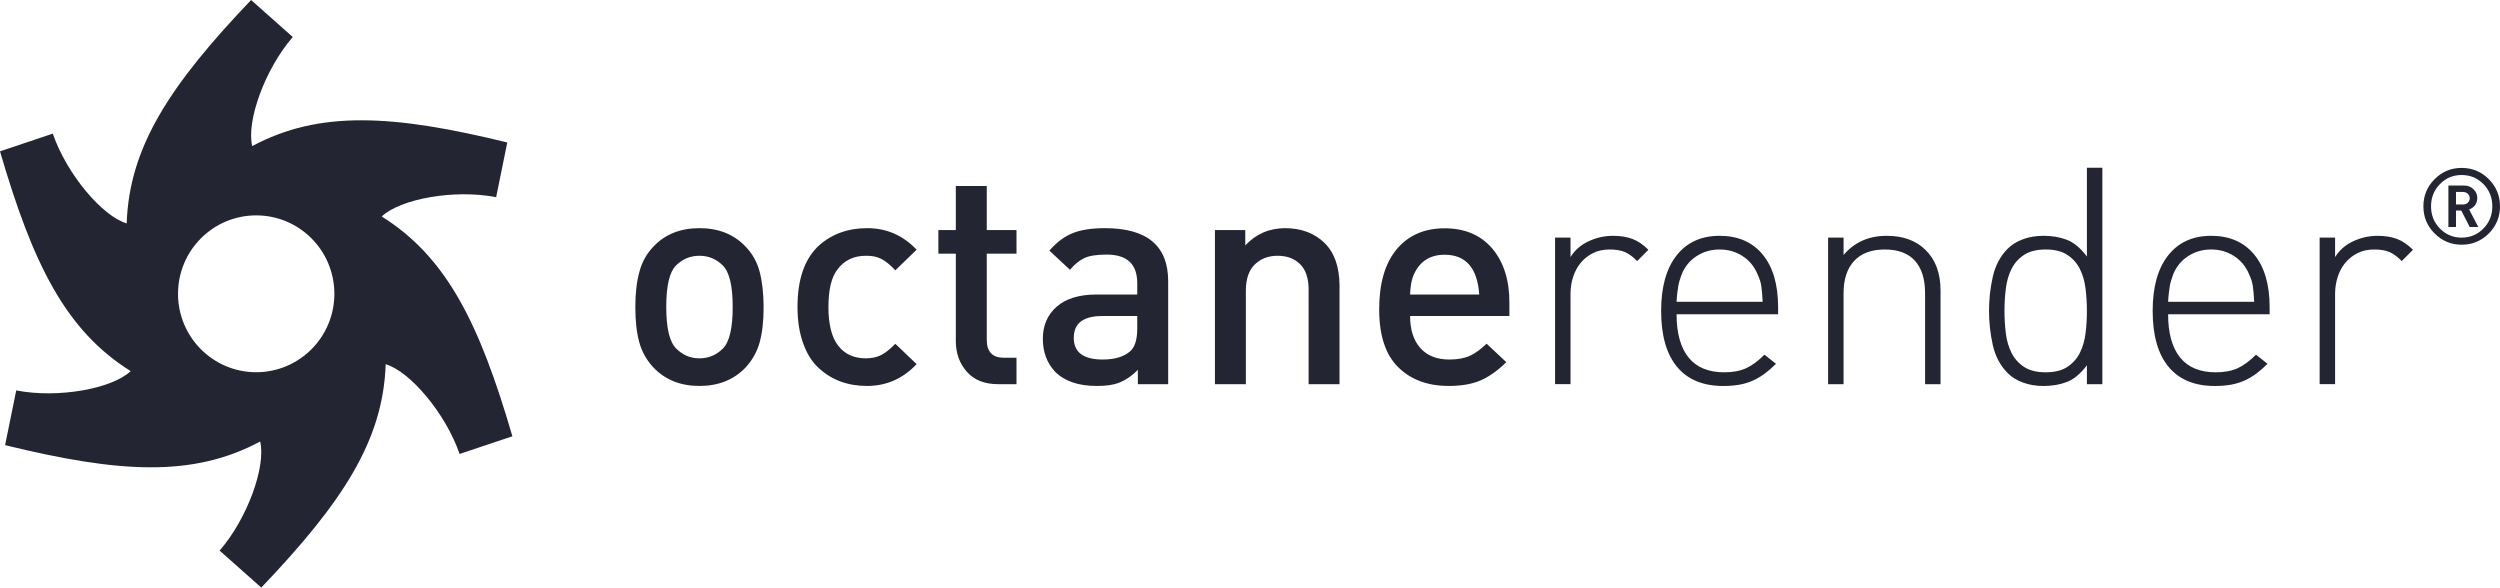 <svg width="468" height="110" viewBox="0 0 468 110" fill="none" xmlns="http://www.w3.org/2000/svg">
<g clip-path="url(#clip0_3128_3661)">
<path d="M71.457 40.528C74.898 37.244 85.015 35.382 92.88 36.912L94.963 26.67C73.697 21.467 59.861 20.578 47.214 27.35C46.1 22.718 49.551 12.998 54.804 6.93L47.004 0C31.88 15.873 24.194 27.449 23.716 41.822C19.161 40.474 12.495 32.616 9.883 25.017L0 28.33C6.141 49.405 12.291 61.87 24.461 69.472C21.02 72.755 10.903 74.618 3.037 73.088L0.955 83.33C22.22 88.533 36.057 89.422 48.704 82.65C49.818 87.281 46.367 97.002 41.114 103.07L48.914 110C64.038 94.127 71.724 82.551 72.201 68.178C76.757 69.526 83.423 77.384 86.035 84.982L95.918 81.67C89.777 60.594 83.626 48.13 71.457 40.528ZM47.959 69.68C39.877 69.68 33.325 63.108 33.325 55C33.325 46.892 39.877 40.32 47.959 40.32C56.041 40.32 62.593 46.892 62.593 55C62.593 63.108 56.041 69.68 47.959 69.68Z" fill="#242532"/>
<path d="M142.95 57.494C142.95 60.124 142.7 62.329 142.202 64.107C141.703 65.886 140.816 67.46 139.542 68.831C137.343 71.11 134.477 72.249 130.942 72.249C127.407 72.249 124.545 71.109 122.356 68.828C121.068 67.456 120.176 65.88 119.679 64.1C119.182 62.32 118.934 60.113 118.934 57.48C118.934 54.871 119.192 52.659 119.707 50.845C120.185 49.031 121.068 47.458 122.356 46.125C124.526 43.849 127.389 42.711 130.942 42.711C134.495 42.711 137.362 43.85 139.542 46.129C140.835 47.462 141.721 49.037 142.202 50.852C142.682 52.668 142.931 54.882 142.95 57.494ZM137.161 57.452C137.161 53.519 136.549 50.94 135.328 49.716C134.107 48.492 132.645 47.879 130.942 47.879C129.221 47.879 127.749 48.492 126.528 49.716C125.324 50.94 124.723 53.519 124.723 57.452C124.723 61.404 125.334 63.992 126.555 65.216C127.777 66.459 129.239 67.081 130.942 67.081C132.644 67.081 134.107 66.468 135.328 65.244C136.549 64.019 137.161 61.422 137.161 57.452ZM149.293 57.452C149.293 52.27 150.623 48.448 153.282 45.987C155.719 43.803 158.739 42.711 162.34 42.711C165.959 42.711 169.043 44.056 171.592 46.746L167.603 50.606C166.698 49.623 165.839 48.918 165.027 48.491C164.214 48.065 163.235 47.861 162.091 47.879C159.819 47.879 158.046 48.733 156.772 50.439C155.645 51.887 155.082 54.233 155.082 57.48C155.082 60.727 155.692 63.138 156.911 64.715C158.13 66.292 159.856 67.08 162.091 67.08C163.217 67.08 164.186 66.867 164.999 66.441C165.812 66.014 166.679 65.318 167.603 64.353L171.592 68.164C169.025 70.887 165.931 72.249 162.312 72.249C158.693 72.249 155.683 71.136 153.282 68.911C152.045 67.799 151.075 66.269 150.374 64.322C149.653 62.375 149.293 60.085 149.293 57.452ZM190.289 71.916H186.827C184.297 71.916 182.349 71.138 180.982 69.582C179.616 68.025 178.932 66.127 178.932 63.885V47.49H175.664V43.072H178.932V34.819H184.722V43.072H190.289V47.49H184.722V63.607C184.722 65.849 185.784 66.97 187.907 66.97H190.289V71.916H190.289ZM212.893 53.068C212.911 49.46 211.004 47.657 207.172 47.657C205.287 47.657 203.882 47.88 202.958 48.326C202.034 48.773 201.146 49.498 200.296 50.502L196.446 46.911C197.791 45.364 199.238 44.277 200.788 43.65C202.339 43.024 204.356 42.711 206.841 42.711C214.735 42.711 218.682 46.018 218.682 52.631V71.916H213.004V69.236C211.942 70.316 210.835 71.093 209.681 71.567C208.528 72.04 207.066 72.268 205.298 72.249C201.874 72.249 199.277 71.36 197.509 69.58C195.983 67.953 195.22 65.896 195.22 63.411C195.22 60.925 196.085 58.924 197.817 57.407C199.548 55.891 202.042 55.132 205.299 55.132H212.893L212.893 53.068ZM212.893 61.464V59.161H206.26C202.76 59.179 201.01 60.541 201.01 63.246C201.01 65.951 202.815 67.303 206.426 67.303C208.729 67.303 210.47 66.764 211.649 65.685C212.478 64.9 212.893 63.492 212.893 61.464ZM250.759 71.916H244.97V54.306C244.988 52.136 244.461 50.522 243.391 49.465C242.319 48.408 240.916 47.879 239.18 47.879C237.444 47.879 236.022 48.417 234.915 49.493C233.806 50.569 233.243 52.173 233.225 54.306V71.916H227.436V43.072H233.114V45.944C235.127 43.789 237.629 42.711 240.621 42.711C243.612 42.729 246.05 43.646 247.934 45.462C249.799 47.277 250.741 49.945 250.759 53.464V71.916H250.759ZM282.558 59.161H263.972C263.972 61.716 264.609 63.712 265.883 65.148C267.157 66.585 268.967 67.303 271.312 67.303C272.863 67.303 274.147 67.069 275.163 66.603C276.178 66.137 277.222 65.381 278.293 64.337L281.977 67.797C280.426 69.336 278.847 70.463 277.24 71.177C275.633 71.892 273.62 72.249 271.201 72.249C267.268 72.249 264.115 71.08 261.742 68.74C259.369 66.401 258.182 62.794 258.182 57.918C258.182 53.042 259.272 49.293 261.451 46.671C263.649 44.049 266.64 42.738 270.426 42.738C274.211 42.738 277.185 43.998 279.345 46.517C281.506 49.074 282.577 52.473 282.558 56.715V59.161ZM276.908 55.132C276.575 50.186 274.424 47.703 270.454 47.685C267.739 47.685 265.828 48.885 264.72 51.285C264.258 52.249 264.009 53.532 263.972 55.132H276.908ZM304.128 47.16C303.39 46.857 302.454 46.705 301.32 46.705C300.147 46.705 299.107 46.932 298.199 47.388C297.292 47.843 296.526 48.45 295.902 49.209C295.278 49.968 294.804 50.85 294.483 51.855C294.161 52.861 294.001 53.913 294.001 55.013V71.915H291.108V44.485H294.001V48.128C294.796 46.838 295.92 45.851 297.377 45.168C298.832 44.486 300.374 44.144 302 44.144C303.324 44.144 304.505 44.334 305.546 44.713C306.586 45.093 307.597 45.776 308.581 46.762L306.482 48.867C305.65 48.033 304.865 47.464 304.128 47.16ZM313.857 58.827C313.857 62.373 314.604 65.072 316.098 66.922C317.592 68.771 319.814 69.696 322.764 69.696C324.39 69.696 325.761 69.44 326.877 68.928C327.992 68.416 329.136 67.572 330.309 66.395L332.465 68.103C331.784 68.786 331.093 69.389 330.394 69.913C329.694 70.437 328.956 70.875 328.182 71.228C327.406 71.581 326.565 71.84 325.657 72.007C324.749 72.174 323.728 72.257 322.594 72.257C318.811 72.257 315.928 71.062 313.943 68.672C311.957 66.282 310.964 62.791 310.964 58.201C310.964 53.724 311.928 50.262 313.857 47.815C315.786 45.368 318.471 44.144 321.913 44.144C325.354 44.144 328.04 45.311 329.968 47.644C331.897 49.977 332.861 53.269 332.861 57.518V58.827H313.857V58.827ZM329.969 56.493C329.93 55.848 329.892 55.289 329.855 54.814C329.817 54.34 329.77 53.913 329.713 53.534C329.656 53.155 329.572 52.794 329.458 52.452C329.344 52.111 329.193 51.732 329.004 51.314C328.399 49.873 327.463 48.744 326.196 47.928C324.929 47.113 323.501 46.705 321.913 46.705C320.325 46.705 318.897 47.113 317.63 47.928C316.363 48.744 315.426 49.873 314.822 51.314C314.67 51.769 314.538 52.168 314.425 52.509C314.311 52.851 314.226 53.202 314.169 53.562C314.112 53.923 314.056 54.33 313.999 54.786C313.942 55.241 313.894 55.81 313.857 56.493H329.969ZM360.375 54.9C360.375 52.245 359.741 50.215 358.475 48.81C357.207 47.407 355.326 46.705 352.83 46.705C350.334 46.705 348.424 47.416 347.101 48.839C345.776 50.262 345.115 52.282 345.115 54.9V71.916H342.222V44.485H345.115V47.729C347.157 45.339 349.842 44.144 353.171 44.144C356.234 44.144 358.654 45.017 360.432 46.762C362.323 48.583 363.268 51.125 363.268 54.388V71.916H360.375V54.9ZM390.669 68.387C389.458 69.981 388.201 71.025 386.896 71.517C385.591 72.01 384.145 72.257 382.556 72.257C381.118 72.257 379.823 72.038 378.67 71.603C377.516 71.167 376.58 70.588 375.862 69.867C374.462 68.464 373.526 66.708 373.054 64.603C372.58 62.497 372.345 60.363 372.345 58.2C372.345 56.038 372.58 53.904 373.054 51.798C373.526 49.692 374.462 47.938 375.862 46.534C376.58 45.813 377.516 45.235 378.67 44.798C379.823 44.362 381.118 44.143 382.556 44.143C384.145 44.143 385.591 44.391 386.896 44.883C388.201 45.377 389.458 46.42 390.669 48.013V31.396H393.562V71.916H390.669V68.387ZM390.669 58.2C390.669 56.797 390.583 55.403 390.413 54.017C390.243 52.633 389.883 51.4 389.335 50.318C388.787 49.237 388.002 48.365 386.981 47.701C385.96 47.037 384.617 46.705 382.953 46.705C381.289 46.705 379.947 47.037 378.926 47.701C377.905 48.365 377.119 49.237 376.571 50.318C376.023 51.4 375.664 52.633 375.493 54.017C375.324 55.403 375.238 56.797 375.238 58.2C375.238 59.643 375.324 61.046 375.493 62.412C375.664 63.778 376.023 65.001 376.571 66.082C377.119 67.164 377.905 68.037 378.926 68.7C379.947 69.365 381.289 69.696 382.953 69.696C384.617 69.696 385.96 69.365 386.981 68.7C388.002 68.037 388.787 67.164 389.335 66.082C389.883 65.001 390.243 63.778 390.413 62.412C390.584 61.046 390.669 59.643 390.669 58.2ZM405.872 58.827C405.872 62.373 406.618 65.072 408.113 66.922C409.606 68.771 411.828 69.696 414.779 69.696C416.404 69.696 417.776 69.44 418.892 68.928C420.007 68.416 421.151 67.572 422.324 66.395L424.479 68.103C423.799 68.786 423.108 69.389 422.409 69.913C421.709 70.437 420.971 70.875 420.196 71.228C419.421 71.581 418.58 71.84 417.672 72.007C416.764 72.174 415.743 72.257 414.608 72.257C410.826 72.257 407.943 71.062 405.957 68.672C403.972 66.282 402.979 62.791 402.979 58.201C402.979 53.724 403.943 50.262 405.872 47.815C407.801 45.368 410.486 44.144 413.927 44.144C417.368 44.144 420.054 45.311 421.983 47.644C423.912 49.977 424.876 53.269 424.876 57.518V58.827H405.872V58.827ZM421.983 56.493C421.945 55.848 421.907 55.289 421.869 54.814C421.831 54.34 421.784 53.913 421.728 53.534C421.671 53.155 421.586 52.794 421.472 52.452C421.359 52.111 421.207 51.732 421.019 51.314C420.413 49.873 419.477 48.744 418.21 47.928C416.943 47.113 415.516 46.705 413.927 46.705C412.339 46.705 410.911 47.113 409.644 47.928C408.377 48.744 407.441 49.873 406.836 51.314C406.685 51.769 406.553 52.168 406.439 52.509C406.325 52.851 406.24 53.202 406.184 53.562C406.127 53.923 406.07 54.33 406.014 54.786C405.957 55.241 405.909 55.81 405.872 56.493H421.983ZM447.256 47.16C446.519 46.857 445.582 46.705 444.448 46.705C443.275 46.705 442.235 46.932 441.328 47.388C440.42 47.843 439.654 48.45 439.03 49.209C438.406 49.968 437.932 50.85 437.612 51.855C437.29 52.861 437.129 53.913 437.129 55.013V71.915H434.236V44.485H437.129V48.128C437.924 46.838 439.048 45.851 440.505 45.168C441.96 44.486 443.502 44.144 445.128 44.144C446.452 44.144 447.633 44.334 448.674 44.713C449.714 45.093 450.725 45.776 451.709 46.762L449.61 48.867C448.778 48.033 447.993 47.464 447.256 47.16ZM465.902 33.539C467.301 34.942 468 36.637 468 38.621C468 40.608 467.301 42.302 465.902 43.705C464.504 45.108 462.815 45.809 460.835 45.809C458.856 45.809 457.165 45.108 455.759 43.705C454.36 42.302 453.66 40.608 453.66 38.621C453.66 36.637 454.36 34.942 455.759 33.539C457.151 32.136 458.84 31.433 460.825 31.433C462.811 31.433 464.504 32.136 465.902 33.539ZM464.896 42.783C466.005 41.652 466.56 40.265 466.56 38.621C466.56 36.979 466.005 35.593 464.896 34.461C463.787 33.329 462.431 32.762 460.825 32.762C459.22 32.762 457.863 33.329 456.754 34.461C455.645 35.593 455.092 36.979 455.092 38.621C455.092 40.265 455.645 41.652 456.754 42.783C457.863 43.915 459.22 44.482 460.825 44.482C462.431 44.482 463.787 43.915 464.896 42.783ZM459.761 39.417V42.493H458.34V34.733H461.25C461.986 34.733 462.585 34.964 463.05 35.431C463.513 35.896 463.746 36.42 463.746 37.002C463.746 37.59 463.604 38.066 463.321 38.428C463.036 38.79 462.67 39.052 462.219 39.214L463.939 42.493H462.334L460.749 39.417H459.761ZM461.977 37.942C462.214 37.716 462.334 37.439 462.334 37.108C462.334 36.779 462.214 36.5 461.977 36.274C461.737 36.048 461.435 35.935 461.067 35.935H459.762V38.282H461.067C461.435 38.283 461.737 38.169 461.977 37.942Z" fill="#242532"/>
</g>
<defs>
<clipPath id="clip0_3128_3661">
<rect width="468" height="110" fill="white"/>
</clipPath>
</defs>
</svg>
